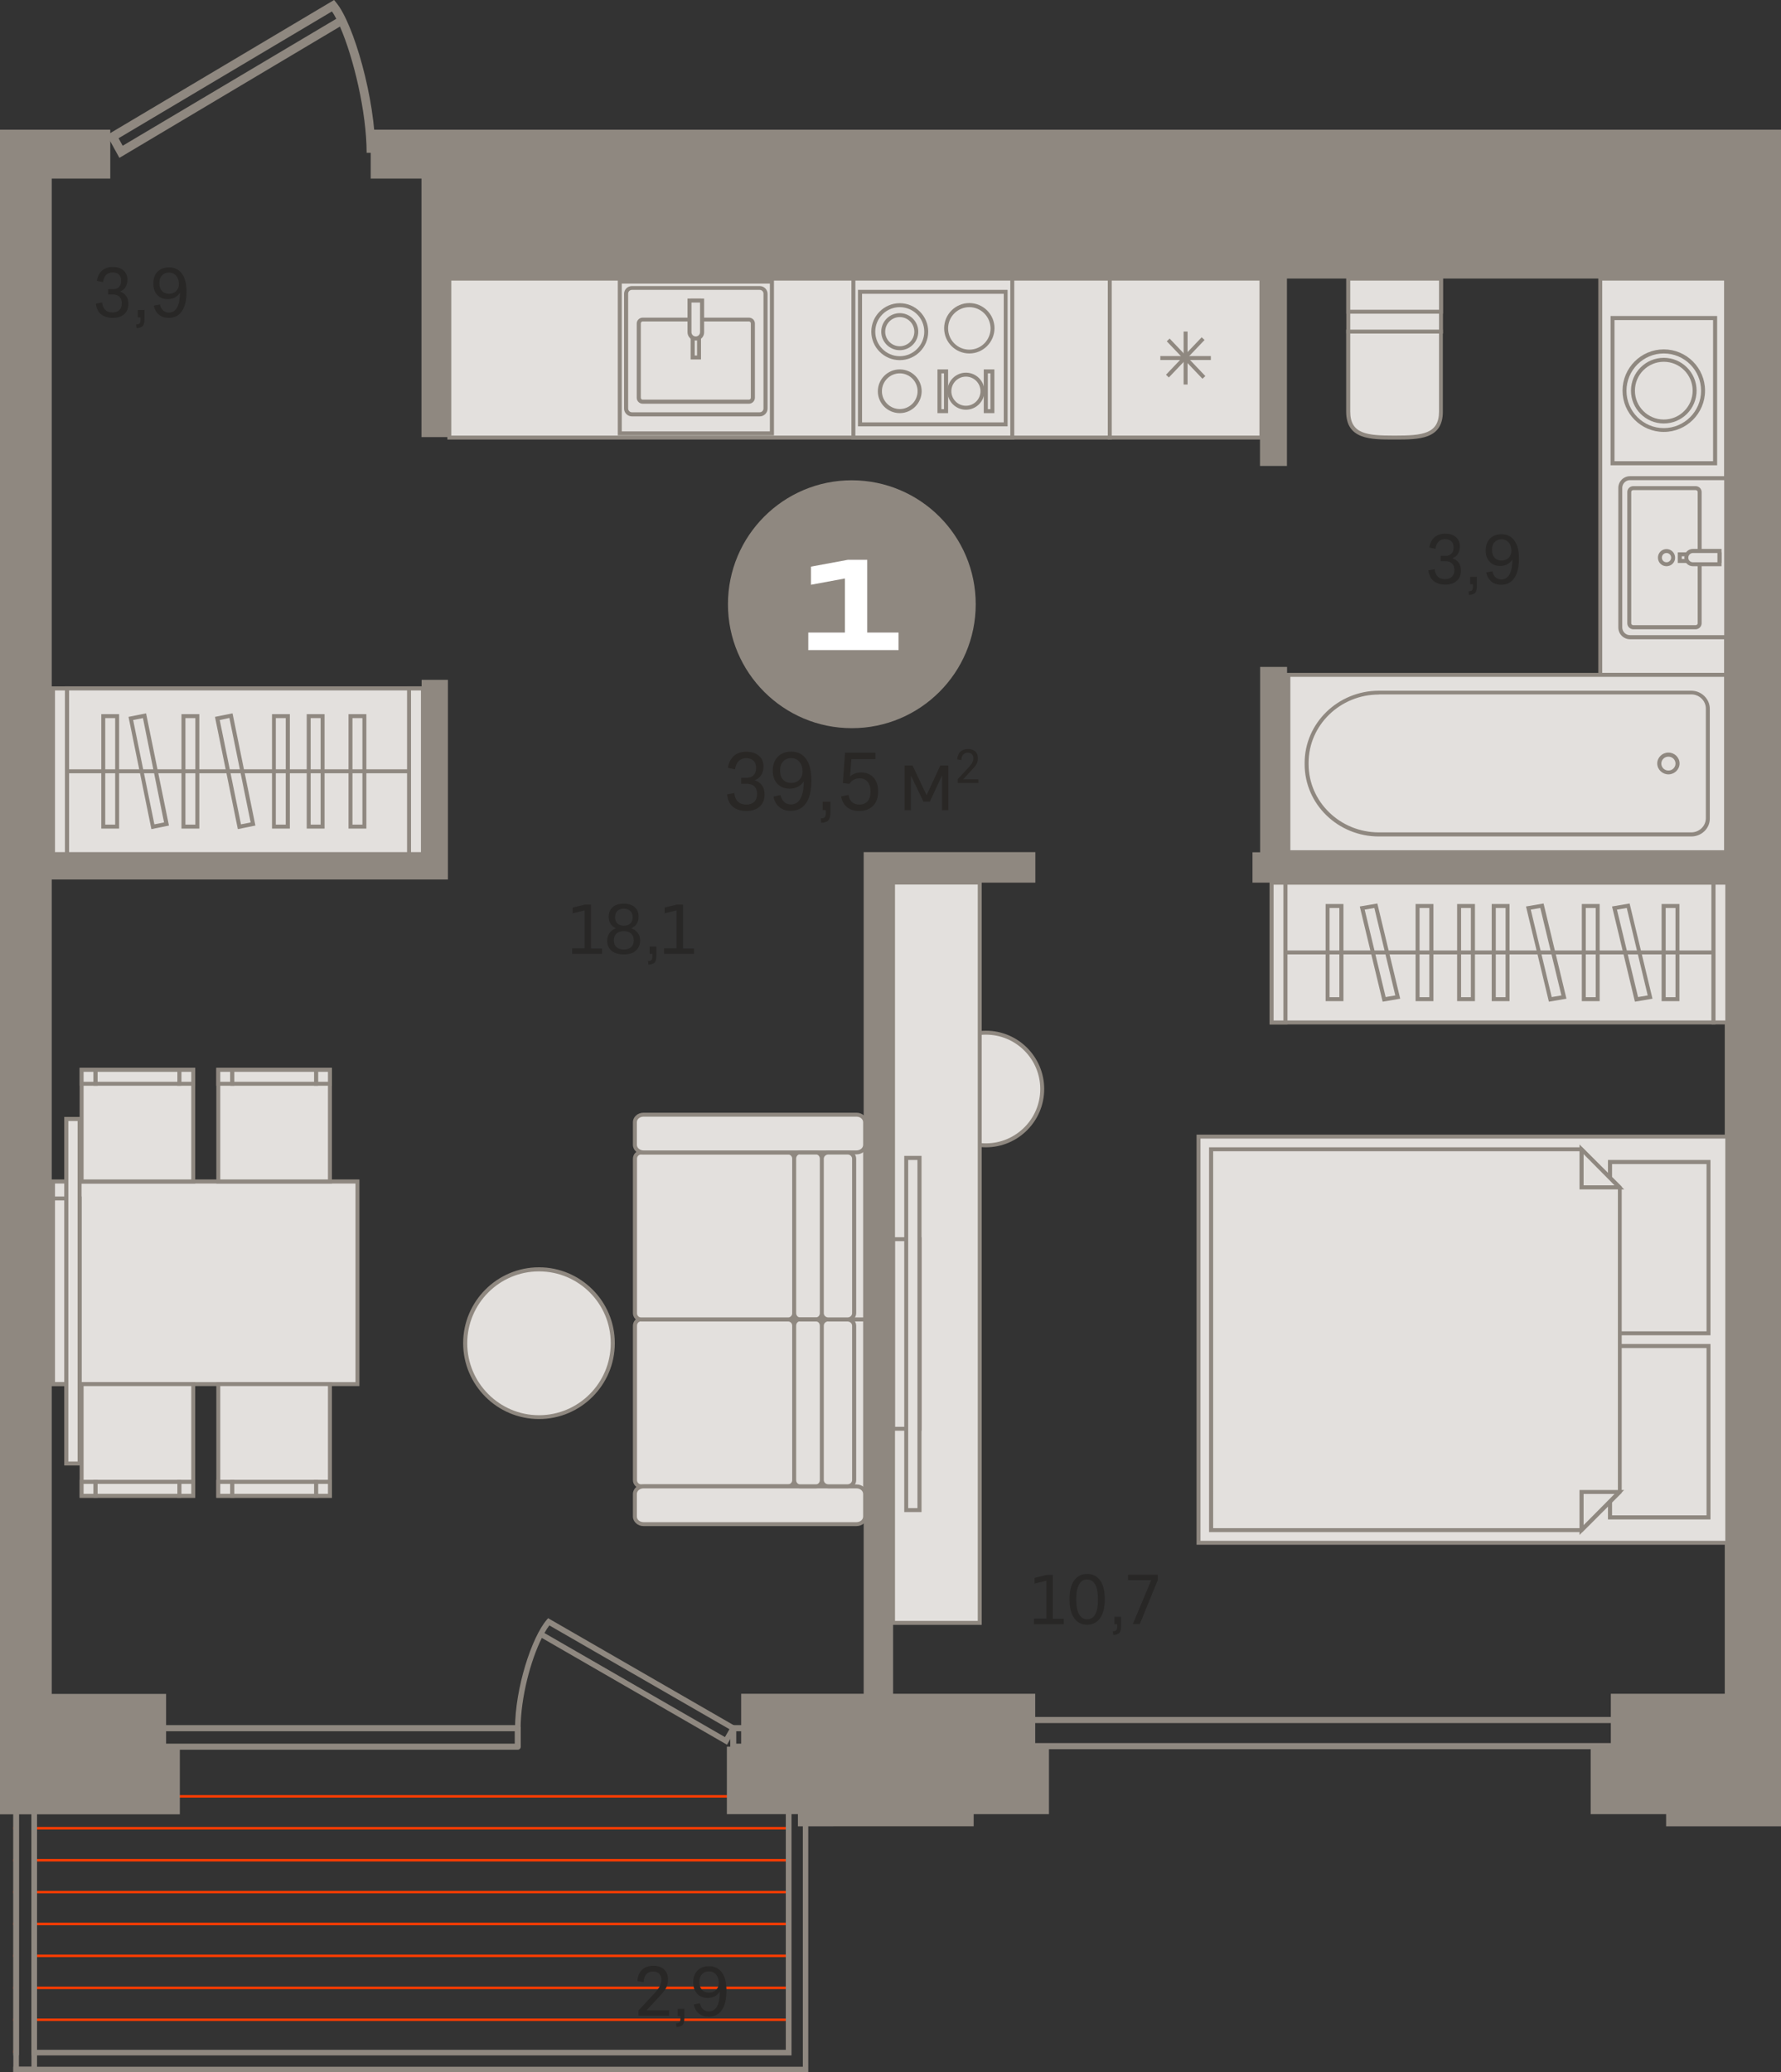 <?xml version="1.0" encoding="utf-8"?>
<!-- Generator: Adobe Illustrator 24.1.2, SVG Export Plug-In . SVG Version: 6.00 Build 0)  -->
<svg version="1.1" id="Слой_1" xmlns="http://www.w3.org/2000/svg" xmlns:xlink="http://www.w3.org/1999/xlink" x="0px" y="0px"
	 viewBox="0 0 1308.2 1521.4" style="enable-background:new 0 0 1308.2 1521.4;" xml:space="preserve">
<rect x="0" y="0" width="1308.2" height="1521.4" fill="#333333" stroke="none"/>
<g>
	<path style="fill-rule:evenodd;clip-rule:evenodd;fill:#8F8880;" d="M0,793.8v23.7c0.9-1,1.5-2.3,1.5-3.8v-16.1
		C1.5,796.2,0.9,794.8,0,793.8z"/>
	<rect x="9.8" y="1341.3" style="fill-rule:evenodd;clip-rule:evenodd;fill:#FF3C00;" width="1.9" height="1.8"/>
	<rect y="1317.9" style="fill-rule:evenodd;clip-rule:evenodd;fill:#FF3C00;" width="11.7" height="1.8"/>
	<rect x="9.8" y="1364.8" style="fill-rule:evenodd;clip-rule:evenodd;fill:#FF3C00;" width="1.9" height="1.8"/>
	<rect x="9.8" y="1435" style="fill-rule:evenodd;clip-rule:evenodd;fill:#FF3C00;" width="1.9" height="1.8"/>
	<rect x="9.8" y="1481.9" style="fill-rule:evenodd;clip-rule:evenodd;fill:#FF3C00;" width="1.9" height="1.8"/>
	<rect x="9.8" y="1411.6" style="fill-rule:evenodd;clip-rule:evenodd;fill:#FF3C00;" width="1.9" height="1.8"/>
	<rect x="9.8" y="1458.5" style="fill-rule:evenodd;clip-rule:evenodd;fill:#FF3C00;" width="1.9" height="1.8"/>
	<rect x="9.8" y="1505.3" style="fill-rule:evenodd;clip-rule:evenodd;fill:#FF3C00;" width="1.9" height="1.8"/>
	<rect x="9.8" y="1388.2" style="fill-rule:evenodd;clip-rule:evenodd;fill:#FF3C00;" width="1.9" height="1.8"/>
	<rect x="23.2" y="1341.3" style="fill-rule:evenodd;clip-rule:evenodd;fill:#FF3C00;" width="557" height="1.8"/>
	<rect x="23.2" y="1317.9" style="fill-rule:evenodd;clip-rule:evenodd;fill:#FF3C00;" width="557" height="1.8"/>
	<rect x="23.2" y="1364.8" style="fill-rule:evenodd;clip-rule:evenodd;fill:#FF3C00;" width="557" height="1.8"/>
	<rect x="23.2" y="1435" style="fill-rule:evenodd;clip-rule:evenodd;fill:#FF3C00;" width="557" height="1.8"/>
	<rect x="23.2" y="1481.9" style="fill-rule:evenodd;clip-rule:evenodd;fill:#FF3C00;" width="557" height="1.8"/>
	<rect x="23.2" y="1411.6" style="fill-rule:evenodd;clip-rule:evenodd;fill:#FF3C00;" width="557" height="1.8"/>
	<rect x="23.2" y="1458.5" style="fill-rule:evenodd;clip-rule:evenodd;fill:#FF3C00;" width="557" height="1.8"/>
	<rect x="23.2" y="1505.3" style="fill-rule:evenodd;clip-rule:evenodd;fill:#FF3C00;" width="557" height="1.8"/>
	<rect x="23.2" y="1388.2" style="fill-rule:evenodd;clip-rule:evenodd;fill:#FF3C00;" width="557" height="1.8"/>
	<rect x="0" y="1003.1" style="fill-rule:evenodd;clip-rule:evenodd;fill:#8F8880;" width="1.5" height="177"/>
	<rect x="0" y="829.1" style="fill-rule:evenodd;clip-rule:evenodd;fill:#8F8880;" width="1.5" height="177"/>
	<rect x="0" y="1003.1" style="fill-rule:evenodd;clip-rule:evenodd;fill:#8F8880;" width="1.5" height="125.7"/>
	<rect x="0" y="880.3" style="fill-rule:evenodd;clip-rule:evenodd;fill:#8F8880;" width="1.5" height="125.7"/>
	<polygon style="fill-rule:evenodd;clip-rule:evenodd;fill:#8F8880;" points="9.8,1517.3 23.1,1517.3 23.1,1331 13.9,1331 
		13.9,1508.9 9.8,1508.9 9.8,1504.8 9.8,1504.8 9.8,1326.9 27.2,1326.9 27.2,1521.4 9.8,1521.4 	"/>
	<path style="fill-rule:evenodd;clip-rule:evenodd;fill:#8F8880;" d="M13.9,1517.3h575.8v-253h-8.3v244.7H23.1V1331h-9.2V1517.3
		L13.9,1517.3z M593.7,1521.4H9.8v-189.4v-5h17.4v177.9h550v-244.7h16.5V1521.4z"/>
	<path style="fill-rule:evenodd;clip-rule:evenodd;fill:#8F8880;" d="M87.1,101.5l3,5.5L247,13.8c-1.1-2.1-2.1-3.9-3.2-5.4
		L87.1,101.5L87.1,101.5z M87.7,115.9l-9.2-16.7L245.4,0l1.7,2.1c12.6,15.3,28.6,70.3,28.6,110.1h-6.4c0-29.9-9.7-70.1-19.6-92.7
		L87.7,115.9z"/>
	<path style="fill-rule:evenodd;clip-rule:evenodd;fill:#8F8880;" d="M685.1,1279.7h623.1v4.5H682.9c-1.2,0-2.2-1-2.2-2.2v-19.3
		c0-1.2,1-2.2,2.2-2.2h625.4v4.5H685.1V1279.7z"/>
	<rect x="0" y="201.7" style="fill-rule:evenodd;clip-rule:evenodd;fill:#E3E0DD;" width="0" height="422.3"/>
	<rect x="0" y="200.3" style="fill-rule:evenodd;clip-rule:evenodd;fill:#8F8880;" width="1.5" height="425.2"/>
	<rect y="189.7" style="fill-rule:evenodd;clip-rule:evenodd;fill:#8F8880;" width="1.5" height="13.5"/>
	<rect y="622.6" style="fill-rule:evenodd;clip-rule:evenodd;fill:#8F8880;" width="1.5" height="13.5"/>
	<path style="fill-rule:evenodd;clip-rule:evenodd;fill:#E3E0DD;" d="M1058.4,243.5h-68.1v58.8c0,18.6,15.1,19.1,33.7,19.1h0.7
		c18.6,0,33.7-0.5,33.7-19.1V243.5z"/>
	<path style="fill-rule:evenodd;clip-rule:evenodd;fill:#8F8880;" d="M991.8,244.9v57.3c0,16.4,12.2,17.6,32.2,17.6h0.7
		c20.1,0,32.3-1.2,32.3-17.6v-57.3H991.8L991.8,244.9z M1024.7,322.7h-0.7c-17.3,0-35.2,0-35.2-20.5V242h71v60.2
		C1059.9,322.7,1042,322.7,1024.7,322.7z"/>
	<rect x="990.3" y="204.5" style="fill-rule:evenodd;clip-rule:evenodd;fill:#E3E0DD;" width="68.1" height="38.9"/>
	<path style="fill-rule:evenodd;clip-rule:evenodd;fill:#8F8880;" d="M991.8,242h65.2v-36h-65.2V242L991.8,242z M1059.9,244.9h-71
		v-41.8h71V244.9z"/>
	<rect x="990.3" y="204.5" style="fill-rule:evenodd;clip-rule:evenodd;fill:#E3E0DD;" width="68.1" height="24.3"/>
	<path style="fill-rule:evenodd;clip-rule:evenodd;fill:#8F8880;" d="M991.8,227.4h65.2V206h-65.2V227.4L991.8,227.4z M1059.9,230.3
		h-71v-27.2h71V230.3z"/>
	<rect x="1175.5" y="204.5" style="fill-rule:evenodd;clip-rule:evenodd;fill:#E3E0DD;" width="92.4" height="290.9"/>
	<path style="fill-rule:evenodd;clip-rule:evenodd;fill:#8F8880;" d="M1176.9,494h89.5V206h-89.5V494L1176.9,494z M1269.4,496.9
		H1174V203.1h95.4V496.9z"/>
	<path style="fill-rule:evenodd;clip-rule:evenodd;fill:#E3E0DD;" d="M1190.1,460.6V358.2c0-4,3.2-7.2,7.2-7.2h70.6v116.7h-70.6
		C1193.3,467.8,1190.1,464.6,1190.1,460.6z"/>
	<path style="fill-rule:evenodd;clip-rule:evenodd;fill:#8F8880;" d="M1197.3,352.5c-3.2,0-5.7,2.6-5.7,5.7v102.4
		c0,3.2,2.6,5.7,5.7,5.7h69.2V352.5H1197.3L1197.3,352.5z M1269.4,469.3h-72.1c-4.8,0-8.6-3.9-8.6-8.6V358.2c0-4.8,3.9-8.6,8.6-8.6
		h72.1V469.3z"/>
	<path style="fill-rule:evenodd;clip-rule:evenodd;fill:#E3E0DD;" d="M1248.5,361.2v96.4c0,1.6-1.4,2.9-3,2.9h-45.6
		c-1.7,0-3-1.3-3-2.9v-96.4c0-1.6,1.4-2.9,3-2.9h45.6C1247.1,358.3,1248.5,359.6,1248.5,361.2z"/>
	<path style="fill-rule:evenodd;clip-rule:evenodd;fill:#8F8880;" d="M1199.8,359.8c-0.9,0-1.6,0.6-1.6,1.4v96.4
		c0,0.8,0.7,1.4,1.6,1.4h45.6c0.9,0,1.6-0.6,1.6-1.4v-96.4c0-0.8-0.7-1.4-1.6-1.4H1199.8L1199.8,359.8z M1245.4,462h-45.6
		c-2.5,0-4.5-2-4.5-4.4v-96.4c0-2.4,2-4.3,4.5-4.3h45.6c2.5,0,4.5,1.9,4.5,4.3v96.4C1249.9,460,1247.9,462,1245.4,462z"/>
	<rect x="1233.9" y="407" style="fill-rule:evenodd;clip-rule:evenodd;fill:#E3E0DD;" width="29.2" height="4.9"/>
	<path style="fill-rule:evenodd;clip-rule:evenodd;fill:#8F8880;" d="M1235.3,410.4h26.3v-2h-26.3V410.4L1235.3,410.4z
		 M1264.5,413.3h-32.1v-7.8h32.1V413.3z"/>
	<path style="fill-rule:evenodd;clip-rule:evenodd;fill:#E3E0DD;" d="M1238.7,409.4L1238.7,409.4c0,2.8,2.2,4.9,4.8,4.9h19.5v-9.7
		h-19.5C1240.9,404.6,1238.7,406.7,1238.7,409.4z"/>
	<path style="fill-rule:evenodd;clip-rule:evenodd;fill:#8F8880;" d="M1243.5,406c-1.8,0-3.4,1.5-3.4,3.4v0.1c0,1.8,1.5,3.3,3.4,3.3
		h18V406H1243.5L1243.5,406z M1264.5,415.7h-21c-3.5,0-6.3-2.8-6.3-6.3v-0.1c0-3.5,2.8-6.3,6.3-6.3h21V415.7z"/>
	<path style="fill-rule:evenodd;clip-rule:evenodd;fill:#E3E0DD;" d="M1224.1,414.3c-2.7,0-4.9-2.2-4.9-4.9c0-2.7,2.2-4.9,4.9-4.9
		c2.7,0,4.9,2.2,4.9,4.9C1229,412.1,1226.8,414.3,1224.1,414.3z"/>
	<path style="fill-rule:evenodd;clip-rule:evenodd;fill:#8F8880;" d="M1224.1,406c-1.9,0-3.4,1.5-3.4,3.4c0,1.9,1.5,3.4,3.4,3.4
		c1.9,0,3.4-1.5,3.4-3.4C1227.5,407.5,1226,406,1224.1,406L1224.1,406z M1224.1,415.7c-3.5,0-6.3-2.8-6.3-6.3c0-3.5,2.8-6.3,6.3-6.3
		c3.5,0,6.3,2.8,6.3,6.3C1230.5,412.9,1227.6,415.7,1224.1,415.7z"/>
	<rect x="1184.4" y="233.5" style="fill-rule:evenodd;clip-rule:evenodd;fill:#E3E0DD;" width="75.3" height="106.6"/>
	<path style="fill-rule:evenodd;clip-rule:evenodd;fill:#8F8880;" d="M1185.9,338.6h72.4V235h-72.4V338.6L1185.9,338.6z
		 M1261.3,341.6H1183V232h78.3V341.6z"/>
	<path style="fill-rule:evenodd;clip-rule:evenodd;fill:#E3E0DD;" d="M1193.3,286.8c0,15.9,12.9,28.8,28.8,28.8
		c15.9,0,28.8-12.9,28.8-28.8c0-15.9-12.9-28.8-28.8-28.8C1206.2,258,1193.3,270.9,1193.3,286.8z"/>
	<path style="fill-rule:evenodd;clip-rule:evenodd;fill:#8F8880;" d="M1222.1,259.5c-15.1,0-27.4,12.3-27.4,27.4
		c0,15.1,12.3,27.4,27.4,27.4c15.1,0,27.4-12.3,27.4-27.4C1249.5,271.7,1237.2,259.5,1222.1,259.5L1222.1,259.5z M1222.1,317.1
		c-16.7,0-30.3-13.6-30.3-30.3c0-16.7,13.6-30.3,30.3-30.3c16.7,0,30.3,13.6,30.3,30.3C1252.4,303.5,1238.8,317.1,1222.1,317.1z"/>
	<path style="fill-rule:evenodd;clip-rule:evenodd;fill:#E3E0DD;" d="M1199.5,286.8c0,12.5,10.1,22.6,22.6,22.6
		c12.5,0,22.6-10.1,22.6-22.6c0-12.5-10.1-22.6-22.6-22.6C1209.6,264.2,1199.5,274.3,1199.5,286.8z"/>
	<path style="fill-rule:evenodd;clip-rule:evenodd;fill:#8F8880;" d="M1222.1,265.6c-11.7,0-21.2,9.5-21.2,21.2
		c0,11.7,9.5,21.2,21.2,21.2s21.2-9.5,21.2-21.2C1243.3,275.1,1233.8,265.6,1222.1,265.6L1222.1,265.6z M1222.1,310.9
		c-13.3,0-24.1-10.8-24.1-24.1c0-13.3,10.8-24.1,24.1-24.1s24.1,10.8,24.1,24.1C1246.2,300.1,1235.4,310.9,1222.1,310.9z"/>
	<rect x="946.4" y="495.4" style="fill-rule:evenodd;clip-rule:evenodd;fill:#E3E0DD;" width="321.5" height="130.2"/>
	<path style="fill-rule:evenodd;clip-rule:evenodd;fill:#8F8880;" d="M947.8,624.2h318.6V496.9H947.8V624.2L947.8,624.2z
		 M1269.4,627.1H944.9V494h324.5V627.1z"/>
	<path style="fill-rule:evenodd;clip-rule:evenodd;fill:#E3E0DD;" d="M959.8,560v1c0,28.5,23.8,51.6,53.1,51.6h229.5
		c6.7,0,12.2-5.3,12.2-11.8v-80.5c0-6.5-5.5-11.8-12.2-11.8h-229.5C983.5,508.4,959.8,531.5,959.8,560z"/>
	<path style="fill-rule:evenodd;clip-rule:evenodd;fill:#8F8880;" d="M1012.8,509.9c-28.4,0-51.6,22.5-51.6,50.1v1
		c0,27.6,23.1,50.1,51.6,50.1h229.5c5.9,0,10.7-4.7,10.7-10.4v-80.5c0-5.7-4.8-10.4-10.7-10.4H1012.8L1012.8,509.9z M1242.3,614.1
		h-229.5c-30.1,0-54.5-23.8-54.5-53v-1c0-29.2,24.5-53,54.5-53h229.5c7.5,0,13.6,6,13.6,13.3v80.5
		C1256,608.1,1249.9,614.1,1242.3,614.1z"/>
	<path style="fill-rule:evenodd;clip-rule:evenodd;fill:#E3E0DD;" d="M1225.5,554c-3.7,0-6.7,2.9-6.7,6.5c0,3.6,3,6.5,6.7,6.5
		c3.7,0,6.7-2.9,6.7-6.5C1232.2,556.9,1229.2,554,1225.5,554z"/>
	<path style="fill-rule:evenodd;clip-rule:evenodd;fill:#8F8880;" d="M1225.5,555.5c-2.9,0-5.2,2.3-5.2,5.1c0,2.8,2.3,5.1,5.2,5.1
		s5.2-2.3,5.2-5.1C1230.7,557.7,1228.4,555.5,1225.5,555.5L1225.5,555.5z M1225.5,568.5c-4.5,0-8.2-3.6-8.2-8c0-4.4,3.7-8,8.2-8
		s8.2,3.6,8.2,8C1233.7,564.9,1230,568.5,1225.5,568.5z"/>
	<rect x="330" y="204.5" style="fill-rule:evenodd;clip-rule:evenodd;fill:#E3E0DD;" width="485.1" height="116.7"/>
	<path style="fill-rule:evenodd;clip-rule:evenodd;fill:#8F8880;" d="M331.5,319.8h482.2V206H331.5V319.8L331.5,319.8z M816.6,322.7
		H328.6V203.1h488.1V322.7z"/>
	<rect x="815.2" y="204.5" style="fill-rule:evenodd;clip-rule:evenodd;fill:#E3E0DD;" width="111.4" height="116.7"/>
	<path style="fill-rule:evenodd;clip-rule:evenodd;fill:#8F8880;" d="M816.6,319.8h108.5V206H816.6V319.8L816.6,319.8z M928,322.7
		H813.7V203.1H928V322.7z"/>
	<rect x="869.4" y="243.4" style="fill-rule:evenodd;clip-rule:evenodd;fill:#8F8880;" width="2.9" height="38.9"/>
	<rect x="852.3" y="261.4" style="fill-rule:evenodd;clip-rule:evenodd;fill:#8F8880;" width="37.1" height="2.9"/>
	
		<rect x="851.8" y="261.4" transform="matrix(0.69 -0.724 0.724 0.69 79.454 711.459)" style="fill-rule:evenodd;clip-rule:evenodd;fill:#8F8880;" width="38" height="2.9"/>
	
		<rect x="869.4" y="243.9" transform="matrix(0.724 -0.69 0.69 0.724 59.298 673.869)" style="fill-rule:evenodd;clip-rule:evenodd;fill:#8F8880;" width="2.9" height="38"/>
	<rect x="455.3" y="206.7" style="fill-rule:evenodd;clip-rule:evenodd;fill:#E3E0DD;" width="111.7" height="111.4"/>
	<path style="fill-rule:evenodd;clip-rule:evenodd;fill:#8F8880;" d="M456.7,316.7h108.8V208.2H456.7V316.7L456.7,316.7z
		 M568.5,319.6H453.8V205.3h114.7V319.6z"/>
	<path style="fill-rule:evenodd;clip-rule:evenodd;fill:#E3E0DD;" d="M558,304.2h-93.8c-2.4,0-4.3-1.9-4.3-4.3v-84.3
		c0-2.4,1.9-4.3,4.3-4.3H558c2.4,0,4.3,1.9,4.3,4.3v84.3C562.3,302.3,560.4,304.2,558,304.2z"/>
	<path style="fill-rule:evenodd;clip-rule:evenodd;fill:#8F8880;" d="M464.2,212.8c-1.6,0-2.8,1.3-2.8,2.8v84.3
		c0,1.6,1.3,2.8,2.8,2.8H558c1.6,0,2.8-1.3,2.8-2.8v-84.3c0-1.6-1.3-2.8-2.8-2.8H464.2L464.2,212.8z M558,305.7h-93.8
		c-3.2,0-5.8-2.6-5.8-5.7v-84.3c0-3.2,2.6-5.7,5.8-5.7H558c3.2,0,5.8,2.6,5.8,5.7v84.3C563.8,303.1,561.2,305.7,558,305.7z"/>
	<path style="fill-rule:evenodd;clip-rule:evenodd;fill:#E3E0DD;" d="M550.1,234.6h-78c-1.6,0-2.9,1.3-2.9,2.9V292
		c0,1.6,1.3,2.9,2.9,2.9h78c1.6,0,2.9-1.3,2.9-2.9v-54.6C553,235.9,551.7,234.6,550.1,234.6z"/>
	<path style="fill-rule:evenodd;clip-rule:evenodd;fill:#8F8880;" d="M472.1,236c-0.8,0-1.4,0.6-1.4,1.4V292c0,0.8,0.6,1.4,1.4,1.4
		h78c0.8,0,1.4-0.6,1.4-1.4v-54.6c0-0.8-0.6-1.4-1.4-1.4H472.1L472.1,236z M550.1,296.4h-78c-2.4,0-4.4-1.9-4.4-4.3v-54.6
		c0-2.4,2-4.3,4.4-4.3h78c2.4,0,4.4,1.9,4.4,4.3V292C554.5,294.4,552.5,296.4,550.1,296.4z"/>
	<rect x="508.8" y="220.7" style="fill-rule:evenodd;clip-rule:evenodd;fill:#E3E0DD;" width="4.7" height="41.8"/>
	<path style="fill-rule:evenodd;clip-rule:evenodd;fill:#8F8880;" d="M510.3,261h1.7v-38.9h-1.7V261L510.3,261z M514.9,263.9h-7.6
		v-44.7h7.6V263.9z"/>
	<path style="fill-rule:evenodd;clip-rule:evenodd;fill:#E3E0DD;" d="M511.2,248.5L511.2,248.5c-2.6,0-4.7-2.1-4.7-4.6v-23.3h9.3
		v23.3C515.8,246.4,513.7,248.5,511.2,248.5z"/>
	<path style="fill-rule:evenodd;clip-rule:evenodd;fill:#8F8880;" d="M507.9,222.1v21.8c0,1.7,1.4,3.1,3.1,3.1h0.1
		c1.7,0,3.1-1.4,3.1-3.1v-21.8H507.9L507.9,222.1z M511.2,250L511.2,250c-3.4,0-6.2-2.7-6.2-6.1v-24.7h12.2v24.7
		C517.3,247.2,514.5,250,511.2,250z"/>
	<rect x="626.8" y="204.5" style="fill-rule:evenodd;clip-rule:evenodd;fill:#E3E0DD;" width="116.7" height="116.7"/>
	<path style="fill-rule:evenodd;clip-rule:evenodd;fill:#8F8880;" d="M628.3,319.8h113.8V206H628.3V319.8L628.3,319.8z M745,322.7
		H625.4V203.1H745V322.7z"/>
	<rect x="631.7" y="214.3" style="fill-rule:evenodd;clip-rule:evenodd;fill:#E3E0DD;" width="107" height="97.3"/>
	<path style="fill-rule:evenodd;clip-rule:evenodd;fill:#8F8880;" d="M633.2,310.1h104.1v-94.4H633.2V310.1L633.2,310.1z M740.2,313
		H630.2V212.8h109.9V313z"/>
	<path style="fill-rule:evenodd;clip-rule:evenodd;fill:#E3E0DD;" d="M680.3,243.5c0,10.7-8.7,19.5-19.5,19.5
		c-10.7,0-19.5-8.7-19.5-19.5c0-10.7,8.7-19.5,19.5-19.5C671.6,224,680.3,232.7,680.3,243.5z"/>
	<path style="fill-rule:evenodd;clip-rule:evenodd;fill:#8F8880;" d="M660.9,225.5c-9.9,0-18,8.1-18,18c0,9.9,8.1,18,18,18
		c9.9,0,18-8.1,18-18C678.9,233.5,670.8,225.5,660.9,225.5L660.9,225.5z M660.9,264.4c-11.5,0-20.9-9.4-20.9-20.9
		c0-11.5,9.4-20.9,20.9-20.9c11.5,0,20.9,9.4,20.9,20.9C681.8,255,672.4,264.4,660.9,264.4z"/>
	<path style="fill-rule:evenodd;clip-rule:evenodd;fill:#E3E0DD;" d="M673,243.5c0,6.7-5.4,12.2-12.2,12.2
		c-6.7,0-12.2-5.4-12.2-12.2c0-6.7,5.4-12.2,12.2-12.2C667.6,231.3,673,236.7,673,243.5z"/>
	<path style="fill-rule:evenodd;clip-rule:evenodd;fill:#8F8880;" d="M660.9,232.8c-5.9,0-10.7,4.8-10.7,10.7
		c0,5.9,4.8,10.7,10.7,10.7c5.9,0,10.7-4.8,10.7-10.7C671.6,237.6,666.8,232.8,660.9,232.8L660.9,232.8z M660.9,257.1
		c-7.5,0-13.6-6.1-13.6-13.6c0-7.5,6.1-13.6,13.6-13.6c7.5,0,13.6,6.1,13.6,13.6C674.5,251,668.4,257.1,660.9,257.1z"/>
	<path style="fill-rule:evenodd;clip-rule:evenodd;fill:#E3E0DD;" d="M729,241c0,9.4-7.6,17-17,17c-9.4,0-17-7.6-17-17
		c0-9.4,7.6-17,17-17C721.4,224,729,231.6,729,241z"/>
	<path style="fill-rule:evenodd;clip-rule:evenodd;fill:#8F8880;" d="M712,225.5c-8.6,0-15.6,7-15.6,15.6c0,8.6,7,15.6,15.6,15.6
		c8.6,0,15.6-7,15.6-15.6C727.5,232.4,720.5,225.5,712,225.5L712,225.5z M712,259.5c-10.2,0-18.5-8.3-18.5-18.5
		c0-10.2,8.3-18.5,18.5-18.5c10.2,0,18.5,8.3,18.5,18.5C730.4,251.2,722.2,259.5,712,259.5z"/>
	<path style="fill-rule:evenodd;clip-rule:evenodd;fill:#E3E0DD;" d="M675.5,287.2c0,8.1-6.5,14.6-14.6,14.6
		c-8.1,0-14.6-6.5-14.6-14.6c0-8.1,6.5-14.6,14.6-14.6C668.9,272.6,675.5,279.2,675.5,287.2z"/>
	<path style="fill-rule:evenodd;clip-rule:evenodd;fill:#8F8880;" d="M660.9,274.1c-7.2,0-13.1,5.9-13.1,13.1
		c0,7.2,5.9,13.1,13.1,13.1c7.2,0,13.1-5.9,13.1-13.1C674,280,668.1,274.1,660.9,274.1L660.9,274.1z M660.9,303.3
		c-8.9,0-16.1-7.2-16.1-16c0-8.9,7.2-16.1,16.1-16.1c8.9,0,16.1,7.2,16.1,16.1C676.9,296.1,669.7,303.3,660.9,303.3z"/>
	<path style="fill-rule:evenodd;clip-rule:evenodd;fill:#E3E0DD;" d="M721.7,287.2c0,6.7-5.4,12.2-12.2,12.2
		c-6.7,0-12.2-5.4-12.2-12.2c0-6.7,5.4-12.2,12.2-12.2C716.2,275.1,721.7,280.5,721.7,287.2z"/>
	<path style="fill-rule:evenodd;clip-rule:evenodd;fill:#8F8880;" d="M709.5,276.5c-5.9,0-10.7,4.8-10.7,10.7
		c0,5.9,4.8,10.7,10.7,10.7s10.7-4.8,10.7-10.7C720.2,281.3,715.4,276.5,709.5,276.5L709.5,276.5z M709.5,300.8
		c-7.5,0-13.6-6.1-13.6-13.6c0-7.5,6.1-13.6,13.6-13.6c7.5,0,13.6,6.1,13.6,13.6C723.1,294.7,717,300.8,709.5,300.8z"/>
	<rect x="690.1" y="272.6" style="fill-rule:evenodd;clip-rule:evenodd;fill:#E3E0DD;" width="4.9" height="29.2"/>
	<path style="fill-rule:evenodd;clip-rule:evenodd;fill:#8F8880;" d="M691.5,300.4h1.9v-26.3h-1.9V300.4L691.5,300.4z M696.4,303.3
		h-7.8v-32.1h7.8V303.3z"/>
	<rect x="724.1" y="272.6" style="fill-rule:evenodd;clip-rule:evenodd;fill:#E3E0DD;" width="4.9" height="29.2"/>
	<path style="fill-rule:evenodd;clip-rule:evenodd;fill:#8F8880;" d="M725.6,300.4h1.9v-26.3h-1.9V300.4L725.6,300.4z M730.4,303.3
		h-7.8v-32.1h7.8V303.3z"/>
	<rect x="557.9" y="968.7" style="fill-rule:evenodd;clip-rule:evenodd;fill:#E3E0DD;" width="77.5" height="127.6"/>
	<path style="fill-rule:evenodd;clip-rule:evenodd;fill:#8F8880;" d="M559.4,1094.7H634V970.1h-74.6V1094.7L559.4,1094.7z
		 M636.9,1097.7h-80.4V967.2h80.4V1097.7z"/>
	<rect x="557.9" y="841.1" style="fill-rule:evenodd;clip-rule:evenodd;fill:#E3E0DD;" width="77.5" height="127.6"/>
	<path style="fill-rule:evenodd;clip-rule:evenodd;fill:#8F8880;" d="M559.4,967.2H634V842.6h-74.6V967.2L559.4,967.2z M636.9,970.1
		h-80.4V839.6h80.4V970.1z"/>
	<path style="fill-rule:evenodd;clip-rule:evenodd;fill:#E3E0DD;" d="M466.4,1086.6V973.3c0-2.5,2-4.6,4.4-4.6h108.2
		c2.4,0,4.4,2.1,4.4,4.6v113.4c0,2.5-2,4.6-4.4,4.6H470.8C468.4,1091.2,466.4,1089.2,466.4,1086.6z"/>
	<path style="fill-rule:evenodd;clip-rule:evenodd;fill:#8F8880;" d="M470.8,970.1c-1.6,0-2.9,1.4-2.9,3.1v113.4
		c0,1.7,1.3,3.1,2.9,3.1h108.2c1.6,0,2.9-1.4,2.9-3.1V973.3c0-1.7-1.3-3.1-2.9-3.1H470.8L470.8,970.1z M578.9,1092.7H470.8
		c-3.2,0-5.9-2.7-5.9-6.1V973.3c0-3.3,2.6-6.1,5.9-6.1h108.2c3.2,0,5.9,2.7,5.9,6.1v113.4C584.8,1090,582.2,1092.7,578.9,1092.7z"/>
	<path style="fill-rule:evenodd;clip-rule:evenodd;fill:#E3E0DD;" d="M466.4,850.7v113.4c0,2.5,2,4.6,4.4,4.6h108.2
		c2.4,0,4.4-2.1,4.4-4.6V850.7c0-2.5-2-4.6-4.4-4.6H470.8C468.4,846.1,466.4,848.1,466.4,850.7z"/>
	<path style="fill-rule:evenodd;clip-rule:evenodd;fill:#8F8880;" d="M470.8,847.6c-1.6,0-2.9,1.4-2.9,3.1v113.4
		c0,1.7,1.3,3.1,2.9,3.1h108.2c1.6,0,2.9-1.4,2.9-3.1V850.7c0-1.7-1.3-3.1-2.9-3.1H470.8L470.8,847.6z M578.9,970.1H470.8
		c-3.2,0-5.9-2.7-5.9-6.1V850.7c0-3.3,2.6-6.1,5.9-6.1h108.2c3.2,0,5.9,2.7,5.9,6.1v113.4C584.8,967.4,582.2,970.1,578.9,970.1z"/>
	<path style="fill-rule:evenodd;clip-rule:evenodd;fill:#E3E0DD;" d="M466.4,1096.8v16.6c0,3.1,2.8,5.5,6.3,5.5h156.4
		c3.5,0,6.3-2.5,6.3-5.5v-16.6c0-3.1-2.8-5.5-6.3-5.5H472.7C469.2,1091.2,466.4,1093.7,466.4,1096.8z"/>
	<path style="fill-rule:evenodd;clip-rule:evenodd;fill:#8F8880;" d="M472.7,1092.7c-2.7,0-4.9,1.8-4.9,4.1v16.6
		c0,2.3,2.2,4.1,4.9,4.1h156.4c2.7,0,4.9-1.8,4.9-4.1v-16.6c0-2.3-2.2-4.1-4.9-4.1H472.7L472.7,1092.7z M629.1,1120.4H472.7
		c-4.3,0-7.8-3.2-7.8-7v-16.6c0-3.9,3.5-7,7.8-7h156.4c4.3,0,7.8,3.1,7.8,7v16.6C636.9,1117.3,633.4,1120.4,629.1,1120.4z"/>
	<path style="fill-rule:evenodd;clip-rule:evenodd;fill:#E3E0DD;" d="M466.4,840.5v-16.6c0-3.1,2.8-5.5,6.3-5.5h156.4
		c3.5,0,6.3,2.5,6.3,5.5v16.6c0,3.1-2.8,5.5-6.3,5.5H472.7C469.2,846.1,466.4,843.6,466.4,840.5z"/>
	<path style="fill-rule:evenodd;clip-rule:evenodd;fill:#8F8880;" d="M472.7,819.8c-2.7,0-4.9,1.8-4.9,4.1v16.6
		c0,2.2,2.2,4.1,4.9,4.1h156.4c2.7,0,4.9-1.8,4.9-4.1v-16.6c0-2.3-2.2-4.1-4.9-4.1H472.7L472.7,819.8z M629.1,847.5H472.7
		c-4.3,0-7.8-3.1-7.8-7v-16.6c0-3.9,3.5-7,7.8-7h156.4c4.3,0,7.8,3.1,7.8,7v16.6C636.9,844.4,633.4,847.5,629.1,847.5z"/>
	<path style="fill-rule:evenodd;clip-rule:evenodd;fill:#E3E0DD;" d="M587.4,1091.2h12.2c2.3,0,4.1-2.1,4.1-4.6V973.3
		c0-2.5-1.8-4.6-4.1-4.6h-12.2c-2.3,0-4.1,2.1-4.1,4.6v113.4C583.3,1089.2,585.1,1091.2,587.4,1091.2z"/>
	<path style="fill-rule:evenodd;clip-rule:evenodd;fill:#8F8880;" d="M587.4,970.1c-1.4,0-2.6,1.4-2.6,3.1v113.4
		c0,1.7,1.2,3.1,2.6,3.1h12.2c1.4,0,2.6-1.4,2.6-3.1V973.3c0-1.7-1.2-3.1-2.6-3.1H587.4L587.4,970.1z M599.6,1092.7h-12.2
		c-3.1,0-5.5-2.7-5.5-6.1V973.3c0-3.3,2.5-6.1,5.5-6.1h12.2c3.1,0,5.5,2.7,5.5,6.1v113.4C605.2,1090,602.7,1092.7,599.6,1092.7z"/>
	<path style="fill-rule:evenodd;clip-rule:evenodd;fill:#E3E0DD;" d="M587.4,846.1h12.2c2.3,0,4.1,2.1,4.1,4.6v113.4
		c0,2.5-1.8,4.6-4.1,4.6h-12.2c-2.3,0-4.1-2.1-4.1-4.6V850.7C583.3,848.1,585.1,846.1,587.4,846.1z"/>
	<path style="fill-rule:evenodd;clip-rule:evenodd;fill:#8F8880;" d="M587.4,847.5c-1.4,0-2.6,1.4-2.6,3.1v113.4
		c0,1.7,1.2,3.1,2.6,3.1h12.2c1.4,0,2.6-1.4,2.6-3.1V850.7c0-1.7-1.2-3.1-2.6-3.1H587.4L587.4,847.5z M599.6,970.1h-12.2
		c-3.1,0-5.5-2.7-5.5-6.1V850.7c0-3.3,2.5-6.1,5.5-6.1h12.2c3.1,0,5.5,2.7,5.5,6.1v113.4C605.2,967.4,602.7,970.1,599.6,970.1z"/>
	<path style="fill-rule:evenodd;clip-rule:evenodd;fill:#E3E0DD;" d="M608.4,1091.2h14.2c2.6,0,4.7-2.1,4.7-4.6V973.3
		c0-2.5-2.1-4.6-4.7-4.6h-14.2c-2.6,0-4.7,2.1-4.7,4.6v113.4C603.7,1089.2,605.8,1091.2,608.4,1091.2z"/>
	<path style="fill-rule:evenodd;clip-rule:evenodd;fill:#8F8880;" d="M608.4,970.1c-1.8,0-3.3,1.4-3.3,3.1v113.4
		c0,1.7,1.5,3.1,3.3,3.1h14.2c1.8,0,3.3-1.4,3.3-3.1V973.3c0-1.7-1.5-3.1-3.3-3.1H608.4L608.4,970.1z M622.7,1092.7h-14.2
		c-3.4,0-6.2-2.7-6.2-6.1V973.3c0-3.3,2.8-6.1,6.2-6.1h14.2c3.4,0,6.2,2.7,6.2,6.1v113.4C628.9,1090,626.1,1092.7,622.7,1092.7z"/>
	<path style="fill-rule:evenodd;clip-rule:evenodd;fill:#E3E0DD;" d="M608.4,846.1h14.2c2.6,0,4.7,2.1,4.7,4.6v113.4
		c0,2.5-2.1,4.6-4.7,4.6h-14.2c-2.6,0-4.7-2.1-4.7-4.6V850.7C603.7,848.1,605.8,846.1,608.4,846.1z"/>
	<path style="fill-rule:evenodd;clip-rule:evenodd;fill:#8F8880;" d="M608.4,847.6c-1.8,0-3.3,1.4-3.3,3.1v113.4
		c0,1.7,1.5,3.1,3.3,3.1h14.2c1.8,0,3.3-1.4,3.3-3.1V850.7c0-1.7-1.5-3.1-3.3-3.1H608.4L608.4,847.6z M622.7,970.1h-14.2
		c-3.4,0-6.2-2.7-6.2-6.1V850.7c0-3.3,2.8-6.1,6.2-6.1h14.2c3.4,0,6.2,2.7,6.2,6.1v113.4C628.9,967.4,626.1,970.1,622.7,970.1z"/>
	<path style="fill-rule:evenodd;clip-rule:evenodd;fill:#E3E0DD;" d="M395.9,931.9c-29.9,0-54.2,24.3-54.2,54.2
		c0,29.9,24.3,54.2,54.2,54.2c29.9,0,54.2-24.3,54.2-54.2C450.1,956.2,425.8,931.9,395.9,931.9z"/>
	<path style="fill-rule:evenodd;clip-rule:evenodd;fill:#8F8880;" d="M395.9,933.4c-29.1,0-52.7,23.7-52.7,52.8
		c0,29.1,23.7,52.8,52.7,52.8c29.1,0,52.7-23.7,52.7-52.8C448.7,957,425,933.4,395.9,933.4L395.9,933.4z M395.9,1041.8
		c-30.7,0-55.7-25-55.7-55.7c0-30.7,25-55.7,55.7-55.7c30.7,0,55.7,25,55.7,55.7C451.6,1016.8,426.6,1041.8,395.9,1041.8z"/>
	<rect x="39" y="867.4" style="fill-rule:evenodd;clip-rule:evenodd;fill:#E3E0DD;" width="223.6" height="148.8"/>
	<path style="fill-rule:evenodd;clip-rule:evenodd;fill:#8F8880;" d="M40.4,1014.7h220.7V868.9H40.4V1014.7L40.4,1014.7z
		 M264.1,1017.6H37.5V865.9h226.5V1017.6z"/>
	<rect x="160.3" y="785.4" style="fill-rule:evenodd;clip-rule:evenodd;fill:#E3E0DD;" width="82" height="82"/>
	<path style="fill-rule:evenodd;clip-rule:evenodd;fill:#8F8880;" d="M161.8,865.9h79.1v-79.1h-79.1V865.9L161.8,865.9z
		 M243.8,868.9h-84.9v-84.9h84.9V868.9z"/>
	<rect x="160.3" y="785.4" style="fill-rule:evenodd;clip-rule:evenodd;fill:#E3E0DD;" width="10.3" height="10.2"/>
	<path style="fill-rule:evenodd;clip-rule:evenodd;fill:#8F8880;" d="M161.8,794.2h7.3v-7.3h-7.3V794.2L161.8,794.2z M172.1,797.1
		h-13.2v-13.2h13.2V797.1z"/>
	<rect x="232.1" y="785.4" style="fill-rule:evenodd;clip-rule:evenodd;fill:#E3E0DD;" width="10.2" height="10.2"/>
	<path style="fill-rule:evenodd;clip-rule:evenodd;fill:#8F8880;" d="M233.6,794.2h7.3v-7.3h-7.3V794.2L233.6,794.2z M243.8,797.1
		h-13.2v-13.2h13.2V797.1z"/>
	<rect x="170.6" y="785.4" style="fill-rule:evenodd;clip-rule:evenodd;fill:#E3E0DD;" width="61.5" height="10.2"/>
	<path style="fill-rule:evenodd;clip-rule:evenodd;fill:#8F8880;" d="M172.1,794.2h58.6v-7.3h-58.6V794.2L172.1,794.2z M233.6,797.1
		h-64.4v-13.2h64.4V797.1z"/>
	<rect x="59.9" y="785.4" style="fill-rule:evenodd;clip-rule:evenodd;fill:#E3E0DD;" width="82" height="82"/>
	<path style="fill-rule:evenodd;clip-rule:evenodd;fill:#8F8880;" d="M61.4,865.9h79.1v-79.1H61.4V865.9L61.4,865.9z M143.4,868.9
		H58.5v-84.9h84.9V868.9z"/>
	<rect x="59.9" y="785.4" style="fill-rule:evenodd;clip-rule:evenodd;fill:#E3E0DD;" width="10.3" height="10.2"/>
	<path style="fill-rule:evenodd;clip-rule:evenodd;fill:#8F8880;" d="M61.4,794.2h7.3v-7.3h-7.3V794.2L61.4,794.2z M71.7,797.1H58.5
		v-13.2h13.2V797.1z"/>
	<rect x="131.7" y="785.4" style="fill-rule:evenodd;clip-rule:evenodd;fill:#E3E0DD;" width="10.2" height="10.2"/>
	<path style="fill-rule:evenodd;clip-rule:evenodd;fill:#8F8880;" d="M133.2,794.2h7.3v-7.3h-7.3V794.2L133.2,794.2z M143.4,797.1
		h-13.2v-13.2h13.2V797.1z"/>
	<rect x="70.2" y="785.4" style="fill-rule:evenodd;clip-rule:evenodd;fill:#E3E0DD;" width="61.5" height="10.2"/>
	<path style="fill-rule:evenodd;clip-rule:evenodd;fill:#8F8880;" d="M71.7,794.2h58.6v-7.3H71.7V794.2L71.7,794.2z M133.2,797.1
		H68.7v-13.2h64.4V797.1z"/>
	<rect x="160.3" y="1016.2" style="fill-rule:evenodd;clip-rule:evenodd;fill:#E3E0DD;" width="82" height="82"/>
	<path style="fill-rule:evenodd;clip-rule:evenodd;fill:#8F8880;" d="M161.8,1096.7h79.1v-79.1h-79.1V1096.7L161.8,1096.7z
		 M243.8,1099.6h-84.9v-84.9h84.9V1099.6z"/>
	<rect x="160.3" y="1087.9" style="fill-rule:evenodd;clip-rule:evenodd;fill:#E3E0DD;" width="10.3" height="10.2"/>
	<path style="fill-rule:evenodd;clip-rule:evenodd;fill:#8F8880;" d="M161.8,1096.7h7.3v-7.3h-7.3V1096.7L161.8,1096.7z
		 M172.1,1099.6h-13.2v-13.2h13.2V1099.6z"/>
	<rect x="232.1" y="1087.9" style="fill-rule:evenodd;clip-rule:evenodd;fill:#E3E0DD;" width="10.2" height="10.2"/>
	<path style="fill-rule:evenodd;clip-rule:evenodd;fill:#8F8880;" d="M233.6,1096.7h7.3v-7.3h-7.3V1096.7L233.6,1096.7z
		 M243.8,1099.6h-13.2v-13.2h13.2V1099.6z"/>
	<rect x="170.6" y="1087.9" style="fill-rule:evenodd;clip-rule:evenodd;fill:#E3E0DD;" width="61.5" height="10.2"/>
	<path style="fill-rule:evenodd;clip-rule:evenodd;fill:#8F8880;" d="M172.1,1096.7h58.6v-7.3h-58.6V1096.7L172.1,1096.7z
		 M233.6,1099.6h-64.4v-13.2h64.4V1099.6z"/>
	<rect x="59.9" y="1016.2" style="fill-rule:evenodd;clip-rule:evenodd;fill:#E3E0DD;" width="82" height="82"/>
	<path style="fill-rule:evenodd;clip-rule:evenodd;fill:#8F8880;" d="M61.4,1096.7h79.1v-79.1H61.4V1096.7L61.4,1096.7z
		 M143.4,1099.6H58.5v-84.9h84.9V1099.6z"/>
	<rect x="59.9" y="1087.9" style="fill-rule:evenodd;clip-rule:evenodd;fill:#E3E0DD;" width="10.3" height="10.2"/>
	<path style="fill-rule:evenodd;clip-rule:evenodd;fill:#8F8880;" d="M61.4,1096.7h7.3v-7.3h-7.3V1096.7L61.4,1096.7z M71.7,1099.6
		H58.5v-13.2h13.2V1099.6z"/>
	<rect x="131.7" y="1087.9" style="fill-rule:evenodd;clip-rule:evenodd;fill:#E3E0DD;" width="10.2" height="10.2"/>
	<path style="fill-rule:evenodd;clip-rule:evenodd;fill:#8F8880;" d="M133.2,1096.7h7.3v-7.3h-7.3V1096.7L133.2,1096.7z
		 M143.4,1099.6h-13.2v-13.2h13.2V1099.6z"/>
	<rect x="70.2" y="1087.9" style="fill-rule:evenodd;clip-rule:evenodd;fill:#E3E0DD;" width="61.5" height="10.2"/>
	<path style="fill-rule:evenodd;clip-rule:evenodd;fill:#8F8880;" d="M71.7,1096.7h58.6v-7.3H71.7V1096.7L71.7,1096.7z
		 M133.2,1099.6H68.7v-13.2h64.4V1099.6z"/>
	<rect x="39" y="879.8" style="fill-rule:evenodd;clip-rule:evenodd;fill:#E3E0DD;" width="19.5" height="136.2"/>
	<path style="fill-rule:evenodd;clip-rule:evenodd;fill:#8F8880;" d="M40.4,1014.6H57V881.3H40.4V1014.6L40.4,1014.6z M59.9,1017.5
		H37.5V878.4h22.4V1017.5z"/>
	<rect x="48.7" y="821.5" style="fill-rule:evenodd;clip-rule:evenodd;fill:#E3E0DD;" width="9.7" height="253"/>
	<path style="fill-rule:evenodd;clip-rule:evenodd;fill:#8F8880;" d="M50.2,1073H57v-250h-6.8V1073L50.2,1073z M59.9,1075.9H47.2
		V820h12.7V1075.9z"/>
	<rect x="49.2" y="505.4" style="fill-rule:evenodd;clip-rule:evenodd;fill:#E3E0DD;" width="261.4" height="121.7"/>
	<path style="fill-rule:evenodd;clip-rule:evenodd;fill:#8F8880;" d="M50.7,625.6h258.5V506.9H50.7V625.6L50.7,625.6z M312.1,628.6
		H47.7V503.9h264.4V628.6z"/>
	<rect x="39" y="505.4" style="fill-rule:evenodd;clip-rule:evenodd;fill:#E3E0DD;" width="10.2" height="121.7"/>
	<path style="fill-rule:evenodd;clip-rule:evenodd;fill:#8F8880;" d="M40.4,625.6h7.3V506.9h-7.3V625.6L40.4,625.6z M50.7,628.6
		H37.5V503.9h13.1V628.6z"/>
	<rect x="300.4" y="505.4" style="fill-rule:evenodd;clip-rule:evenodd;fill:#E3E0DD;" width="10.2" height="121.7"/>
	<path style="fill-rule:evenodd;clip-rule:evenodd;fill:#8F8880;" d="M301.9,625.6h7.3V506.9h-7.3V625.6L301.9,625.6z M312.1,628.6
		h-13.1V503.9h13.1V628.6z"/>
	<rect x="134.8" y="525.7" style="fill-rule:evenodd;clip-rule:evenodd;fill:#E3E0DD;" width="10.2" height="81.1"/>
	<path style="fill-rule:evenodd;clip-rule:evenodd;fill:#8F8880;" d="M136.2,605.4h7.3v-78.2h-7.3V605.4L136.2,605.4z M146.4,608.3
		h-13.1v-84h13.1V608.3z"/>
	<rect x="201.2" y="525.7" style="fill-rule:evenodd;clip-rule:evenodd;fill:#E3E0DD;" width="10.2" height="81.1"/>
	<path style="fill-rule:evenodd;clip-rule:evenodd;fill:#8F8880;" d="M202.6,605.4h7.3v-78.2h-7.3V605.4L202.6,605.4z M212.9,608.3
		h-13.1v-84h13.1V608.3z"/>
	<rect x="226.7" y="525.7" style="fill-rule:evenodd;clip-rule:evenodd;fill:#E3E0DD;" width="10.2" height="81.1"/>
	<path style="fill-rule:evenodd;clip-rule:evenodd;fill:#8F8880;" d="M228.2,605.4h7.3v-78.2h-7.3V605.4L228.2,605.4z M238.4,608.3
		h-13.1v-84h13.1V608.3z"/>
	<rect x="257.4" y="525.7" style="fill-rule:evenodd;clip-rule:evenodd;fill:#E3E0DD;" width="10.2" height="81.1"/>
	<path style="fill-rule:evenodd;clip-rule:evenodd;fill:#8F8880;" d="M258.9,605.4h7.3v-78.2h-7.3V605.4L258.9,605.4z M269.1,608.3
		h-13.1v-84h13.1V608.3z"/>
	<polygon style="fill-rule:evenodd;clip-rule:evenodd;fill:#E3E0DD;" points="106.1,525.5 96.1,527.5 112.3,607 122.3,605 	"/>
	<path style="fill-rule:evenodd;clip-rule:evenodd;fill:#8F8880;" d="M97.8,528.6l15.6,76.6l7.1-1.4L105,527.2L97.8,528.6
		L97.8,528.6z M111.2,608.7l-16.8-82.4l12.9-2.6l16.8,82.4L111.2,608.7z"/>
	<polygon style="fill-rule:evenodd;clip-rule:evenodd;fill:#E3E0DD;" points="169.7,525.5 159.6,527.5 175.8,607 185.9,605 	"/>
	<path style="fill-rule:evenodd;clip-rule:evenodd;fill:#8F8880;" d="M161.4,528.6l15.6,76.6l7.1-1.4l-15.6-76.7L161.4,528.6
		L161.4,528.6z M174.7,608.7l-16.8-82.4l12.9-2.6l16.8,82.4L174.7,608.7z"/>
	<rect x="75.8" y="525.7" style="fill-rule:evenodd;clip-rule:evenodd;fill:#E3E0DD;" width="10.2" height="81.1"/>
	<path style="fill-rule:evenodd;clip-rule:evenodd;fill:#8F8880;" d="M77.3,605.4h7.3v-78.2h-7.3V605.4L77.3,605.4z M87.5,608.3
		H74.4v-84h13.1V608.3z"/>
	<rect x="49.2" y="564.8" style="fill-rule:evenodd;clip-rule:evenodd;fill:#8F8880;" width="251.2" height="2.9"/>
	<path style="fill-rule:evenodd;clip-rule:evenodd;fill:#8F8880;" d="M0,1280.1h378.1v-9.1H0v-4.5h380.3c1.2,0,2.2,1,2.2,2.3v13.6
		c0,1.2-1,2.2-2.2,2.2H0V1280.1z"/>
	<path style="fill-rule:evenodd;clip-rule:evenodd;fill:#8F8880;" d="M540.8,1280.1h26.7v-9.1h-26.7V1280.1L540.8,1280.1z
		 M569.8,1284.6h-31.2c-1.2,0-2.2-1-2.2-2.2v-13.6c0-1.2,1-2.3,2.2-2.3h31.2c1.2,0,2.2,1,2.2,2.3v13.6
		C572,1283.6,571,1284.6,569.8,1284.6z"/>
	<path style="fill-rule:evenodd;clip-rule:evenodd;fill:#8F8880;" d="M399.9,1198.9l132.6,76.4l3.3-5.8l-132.3-76.2
		C402.3,1194.9,401.1,1196.8,399.9,1198.9L399.9,1198.9z M534,1280.9l-136-78.4c-8.2,16.4-15.5,43.5-15.6,66.5l-4.1,0
		c0.1-30,12.3-66.9,23.2-79.7l1.1-1.3l138.8,80L534,1280.9z"/>
	<rect x="1308.2" y="495.4" style="fill-rule:evenodd;clip-rule:evenodd;fill:#E3E0DD;" width="0" height="130.2"/>
	<rect x="1306.8" y="494" style="fill-rule:evenodd;clip-rule:evenodd;fill:#8F8880;" width="1.5" height="133.1"/>
	<rect x="1308.2" y="204.5" style="fill-rule:evenodd;clip-rule:evenodd;fill:#E3E0DD;" width="0" height="290.9"/>
	<rect x="1306.8" y="203.1" style="fill-rule:evenodd;clip-rule:evenodd;fill:#8F8880;" width="1.5" height="293.8"/>
	<rect x="1308.2" y="351" style="fill-rule:evenodd;clip-rule:evenodd;fill:#E3E0DD;" width="0" height="116.7"/>
	<rect x="1306.8" y="349.6" style="fill-rule:evenodd;clip-rule:evenodd;fill:#8F8880;" width="1.5" height="119.7"/>
	<path style="fill-rule:evenodd;clip-rule:evenodd;fill:#282726;" d="M1102.9,395.9c-2.1,0-3.8,0.7-5.1,2.1
		c-1.3,1.4-1.9,3.3-1.9,5.6c0,2.5,0.6,4.4,1.9,5.8c1.2,1.4,3,2.1,5.2,2.1c2.1,0,3.8-0.7,5.2-2c1.3-1.4,2-3,2-5c0-2.6-0.7-4.7-2-6.2
		C1106.8,396.7,1105.1,395.9,1102.9,395.9L1102.9,395.9z M1115.7,410.1c0,6.2-1.1,11-3.4,14.3c-2.3,3.3-5.5,4.9-9.7,4.9
		c-2.8,0-5.2-0.8-7.1-2.3c-1.9-1.6-3.2-3.8-3.8-6.7l4.5-0.9c0.4,1.9,1.2,3.4,2.3,4.4c1.1,1,2.5,1.6,4.2,1.6c5.3,0,8.1-4.9,8.2-14.6
		c-0.9,1.4-2.1,2.5-3.6,3.4c-1.5,0.8-3.3,1.3-5.3,1.3c-3.3,0-5.9-1-7.8-3.1c-2-2-2.9-4.8-2.9-8.4c0-2.4,0.5-4.5,1.4-6.3
		c1-1.8,2.3-3.1,4.1-4.1c1.7-1,3.8-1.4,6.1-1.4c4.1,0,7.3,1.6,9.5,4.7C1114.6,399.8,1115.7,404.3,1115.7,410.1L1115.7,410.1z
		 M1079.8,423.5h5v6.6c0,2.5-0.4,4.3-1.3,5.2c-0.9,0.9-2.4,1.4-4.5,1.5l-0.3-2.7c1.2,0,2-0.2,2.5-0.7c0.4-0.5,0.7-1.4,0.7-2.8v-1.7
		h-2V423.5L1079.8,423.5z M1073.1,418.9c0,3.2-1,5.8-3.1,7.6c-2.1,1.8-4.9,2.7-8.4,2.7c-3.5,0-6.3-0.9-8.5-2.6
		c-2.2-1.7-3.4-4.3-3.9-7.9l4.6-0.8c0.6,4.9,3.1,7.3,7.7,7.3c2.1,0,3.8-0.6,5-1.8c1.2-1.2,1.8-2.8,1.8-4.9c0-2.1-0.6-3.7-1.7-4.8
		c-1.1-1.1-2.7-1.7-4.8-1.7h-3.6v-3.9h3.5c1.9,0,3.3-0.5,4.4-1.6c1.1-1.1,1.6-2.6,1.6-4.6c0-1.9-0.5-3.4-1.6-4.5
		c-1.1-1.1-2.6-1.6-4.7-1.6c-1.9,0-3.5,0.6-4.7,1.8c-1.2,1.2-2,3-2.3,5.3l-4.5-0.9c0.4-3.2,1.7-5.7,3.7-7.5c2-1.8,4.7-2.7,7.9-2.7
		c3.3,0,5.9,0.8,7.9,2.5c1.9,1.7,2.9,3.9,2.9,6.8c0,2.2-0.5,4-1.4,5.5c-0.9,1.5-2.3,2.6-4.1,3.2
		C1071,411.3,1073.1,414.3,1073.1,418.9z"/>
	<path style="fill-rule:evenodd;clip-rule:evenodd;fill:#282726;" d="M124.1,200.1c-2.1,0-3.8,0.7-5.1,2.1c-1.3,1.4-1.9,3.3-1.9,5.6
		c0,2.5,0.6,4.4,1.9,5.8c1.2,1.4,3,2.1,5.2,2.1c2.1,0,3.8-0.7,5.2-2c1.3-1.4,2-3,2-5c0-2.6-0.7-4.7-2-6.2
		C128.1,200.9,126.3,200.1,124.1,200.1L124.1,200.1z M137,214.2c0,6.2-1.1,11-3.4,14.3c-2.3,3.3-5.5,4.9-9.7,4.9
		c-2.8,0-5.2-0.8-7.1-2.3c-1.9-1.6-3.2-3.8-3.8-6.7l4.5-0.9c0.4,1.9,1.2,3.4,2.3,4.4c1.1,1,2.5,1.6,4.2,1.6c5.3,0,8.1-4.9,8.2-14.6
		c-0.9,1.4-2.1,2.5-3.6,3.4c-1.5,0.8-3.3,1.3-5.3,1.3c-3.3,0-5.9-1-7.8-3.1c-1.9-2-2.9-4.8-2.9-8.4c0-2.4,0.5-4.5,1.4-6.3
		c1-1.8,2.3-3.1,4.1-4.1c1.7-1,3.8-1.4,6.1-1.4c4.1,0,7.3,1.6,9.5,4.7C135.9,204,137,208.4,137,214.2L137,214.2z M101.1,227.6h5v6.6
		c0,2.5-0.4,4.3-1.3,5.2c-0.9,0.9-2.4,1.4-4.5,1.5l-0.3-2.7c1.2,0,2-0.2,2.5-0.7c0.4-0.5,0.7-1.4,0.7-2.8v-1.7h-2V227.6L101.1,227.6
		z M94.3,223.1c0,3.2-1,5.8-3.1,7.6c-2.1,1.8-4.9,2.7-8.4,2.7c-3.5,0-6.3-0.9-8.5-2.6c-2.2-1.7-3.4-4.3-3.9-7.9l4.6-0.8
		c0.6,4.9,3.1,7.3,7.7,7.3c2.1,0,3.8-0.6,5-1.8c1.2-1.2,1.8-2.8,1.8-4.9c0-2.1-0.6-3.7-1.7-4.8c-1.1-1.1-2.7-1.7-4.8-1.7h-3.6v-3.9
		H83c1.9,0,3.3-0.5,4.4-1.6c1.1-1.1,1.6-2.6,1.6-4.6c0-1.9-0.5-3.4-1.6-4.5c-1.1-1.1-2.6-1.6-4.7-1.6c-1.9,0-3.5,0.6-4.7,1.8
		c-1.2,1.2-2,3-2.3,5.3l-4.5-0.9c0.4-3.2,1.7-5.7,3.7-7.5c2-1.8,4.7-2.7,7.9-2.7c3.3,0,5.9,0.8,7.9,2.5c1.9,1.7,2.9,3.9,2.9,6.8
		c0,2.2-0.5,4-1.4,5.5c-0.9,1.5-2.3,2.6-4.1,3.2C92.2,215.5,94.3,218.5,94.3,223.1z"/>
	<path style="fill-rule:evenodd;clip-rule:evenodd;fill:#282726;" d="M487.8,700.2v-4h9.1v-27.8l-8.7,2.1v-4.2l9-2.2h4.5v32.2h8.1v4
		H487.8L487.8,700.2z M477.1,694.9h5v6.6c0,2.5-0.4,4.3-1.3,5.2c-0.9,0.9-2.4,1.4-4.5,1.5l-0.3-2.7c1.2,0,2-0.2,2.5-0.7
		c0.4-0.5,0.7-1.4,0.7-2.8v-1.7h-2V694.9L477.1,694.9z M458.2,697.1c2.3,0,4.1-0.6,5.4-1.8c1.3-1.2,1.9-2.8,1.9-4.9
		c0-2.1-0.6-3.8-1.9-5c-1.3-1.2-3.1-1.8-5.4-1.8c-2.3,0-4.1,0.6-5.4,1.8c-1.3,1.2-1.9,2.9-1.9,5c0,2.1,0.6,3.8,1.9,4.9
		C454.1,696.5,455.9,697.1,458.2,697.1L458.2,697.1z M464.7,673.5c0-2-0.6-3.6-1.7-4.7c-1.2-1.1-2.8-1.7-4.8-1.7
		c-2,0-3.6,0.5-4.7,1.7c-1.2,1.1-1.7,2.7-1.7,4.7c0,1.9,0.6,3.4,1.7,4.5c1.2,1.1,2.7,1.6,4.7,1.6c2,0,3.6-0.5,4.8-1.6
		C464.2,676.9,464.7,675.4,464.7,673.5L464.7,673.5z M458.2,700.7c-3.9,0-6.9-0.9-9-2.7c-2.1-1.8-3.2-4.3-3.2-7.4
		c0-2.2,0.6-4,1.7-5.6c1.1-1.6,2.7-2.7,4.8-3.5c-1.7-0.7-3.1-1.8-4-3.3c-0.9-1.5-1.4-3.2-1.4-5.2c0-2.9,1-5.3,2.9-7
		c2-1.7,4.7-2.6,8.1-2.6c3.5,0,6.2,0.9,8.1,2.6c2,1.7,2.9,4.1,2.9,7c0,2-0.5,3.7-1.4,5.2c-0.9,1.4-2.3,2.5-4,3.3
		c2,0.7,3.6,1.9,4.8,3.4c1.2,1.6,1.7,3.4,1.7,5.6c0,3.1-1.1,5.6-3.2,7.4C465.1,699.8,462.1,700.7,458.2,700.7L458.2,700.7z
		 M420.3,700.2v-4h9.1v-27.8l-8.7,2.1v-4.2l9-2.2h4.4v32.2h8.1v4H420.3z"/>
	<path style="fill-rule:evenodd;clip-rule:evenodd;fill:#282726;" d="M850.4,1160.1l-13.2,32.2h-5.1l13.5-32.2h-17v-4h21.8V1160.1
		L850.4,1160.1z M818.5,1187h5v6.6c0,2.5-0.4,4.3-1.3,5.2c-0.9,0.9-2.4,1.4-4.5,1.5l-0.3-2.7c1.2,0,2-0.2,2.5-0.7
		c0.4-0.5,0.7-1.4,0.7-2.8v-1.7h-2V1187L818.5,1187z M798.5,1188.8c2.7,0,4.7-1.2,6-3.7c1.4-2.5,2-6.1,2-10.9c0-4.8-0.7-8.4-2-10.9
		c-1.4-2.4-3.4-3.7-6-3.7c-2.6,0-4.6,1.2-5.9,3.7c-1.4,2.5-2.1,6.1-2.1,10.9c0,4.8,0.7,8.4,2.1,10.9
		C793.9,1187.5,795.9,1188.8,798.5,1188.8L798.5,1188.8z M798.5,1192.8c-4.1,0-7.3-1.6-9.5-4.9c-2.3-3.2-3.4-7.8-3.4-13.8
		c0-6,1.1-10.6,3.4-13.8c2.3-3.2,5.4-4.8,9.5-4.8c4.1,0,7.3,1.6,9.6,4.8c2.3,3.2,3.4,7.8,3.4,13.8c0,5.9-1.1,10.5-3.4,13.8
		C805.8,1191.2,802.6,1192.8,798.5,1192.8L798.5,1192.8z M759.5,1192.3v-4h9.1v-27.8l-8.7,2.1v-4.2l9-2.2h4.4v32.2h8.1v4H759.5z"/>
	<path style="fill-rule:evenodd;clip-rule:evenodd;fill:#282726;" d="M520.7,1447.3c-2.1,0-3.8,0.7-5.1,2.1
		c-1.3,1.4-1.9,3.3-1.9,5.6c0,2.5,0.6,4.4,1.9,5.8c1.2,1.4,3,2.1,5.2,2.1c2.1,0,3.8-0.7,5.2-2c1.3-1.4,2-3,2-5c0-2.6-0.7-4.7-2-6.2
		C524.7,1448.1,522.9,1447.3,520.7,1447.3L520.7,1447.3z M533.6,1461.4c0,6.2-1.1,11-3.4,14.3c-2.3,3.3-5.5,4.9-9.7,4.9
		c-2.8,0-5.2-0.8-7.1-2.3c-1.9-1.6-3.2-3.8-3.8-6.7l4.5-0.9c0.4,1.9,1.2,3.4,2.3,4.4c1.1,1,2.5,1.6,4.2,1.6c5.3,0,8.1-4.9,8.2-14.6
		c-0.9,1.4-2.1,2.5-3.6,3.4c-1.5,0.8-3.3,1.3-5.3,1.3c-3.3,0-5.9-1-7.8-3.1c-1.9-2-2.9-4.8-2.9-8.4c0-2.4,0.5-4.5,1.4-6.3
		c1-1.8,2.3-3.1,4.1-4.1c1.7-1,3.8-1.4,6.1-1.4c4.1,0,7.3,1.6,9.5,4.7C532.5,1451.2,533.6,1455.6,533.6,1461.4L533.6,1461.4z
		 M497.7,1474.8h5v6.6c0,2.5-0.4,4.3-1.3,5.2c-0.9,0.9-2.4,1.4-4.5,1.5l-0.3-2.7c1.2,0,2-0.2,2.5-0.7c0.4-0.5,0.7-1.4,0.7-2.8v-1.7
		h-2V1474.8L497.7,1474.8z M468.9,1476.1l11.8-12.7c1.9-2.1,3.3-3.8,4-5.3c0.7-1.5,1.1-3,1.1-4.6c0-1.9-0.5-3.4-1.6-4.5
		c-1.1-1.1-2.5-1.6-4.5-1.6c-2.1,0-3.8,0.7-5,2c-1.2,1.3-1.8,3.3-1.9,5.8l-4.6-0.8c0.2-3.6,1.4-6.3,3.4-8.3c2.1-1.9,4.8-2.9,8.3-2.9
		c3.3,0,6,0.9,7.9,2.7c1.9,1.8,2.9,4.2,2.9,7.3c0,1.5-0.2,2.9-0.6,4.2c-0.4,1.3-1.1,2.7-2.1,4c-1,1.4-2.4,3-4.1,4.8l-9,9.7h16.6v4
		h-22.5V1476.1z"/>
	<path style="fill-rule:evenodd;clip-rule:evenodd;fill:#8F8880;" d="M716.7,443.6c0,50.2-40.7,91-91,91c-50.2,0-91-40.7-91-91
		c0-50.2,40.7-91,91-91C676,352.7,716.7,393.4,716.7,443.6z"/>
	<polygon style="fill-rule:evenodd;clip-rule:evenodd;fill:#FFFFFF;" points="593.7,477.3 593.7,464.4 620.6,464.4 620.6,424.7 
		595.7,429.3 595.7,416 622.7,411 637,411 637,464.4 660,464.4 660,477.3 	"/>
	<path style="fill-rule:evenodd;clip-rule:evenodd;fill:#292725;" d="M703.5,572l8-8.6c1.3-1.4,2.2-2.6,2.7-3.6c0.5-1,0.8-2,0.8-3.1
		c0-1.3-0.4-2.3-1.1-3c-0.7-0.7-1.7-1.1-3-1.1c-1.5,0-2.6,0.5-3.4,1.4c-0.8,0.9-1.3,2.2-1.3,4l-3.1-0.5c0.2-2.4,0.9-4.3,2.3-5.6
		c1.4-1.3,3.3-2,5.6-2c2.3,0,4.1,0.6,5.4,1.8c1.3,1.2,1.9,2.9,1.9,5c0,1-0.1,2-0.4,2.9c-0.3,0.9-0.8,1.8-1.5,2.7
		c-0.7,0.9-1.6,2-2.8,3.2l-6.1,6.6h11.2v2.7h-15.2V572L703.5,572z M669.1,594.8h-4.7V562h5.9l10.3,21.8l10.1-21.8h5.9v32.8h-4.6
		v-25.6l-9,19.3h-4.7l-9.2-19.1V594.8L669.1,594.8z M631.2,595.4c-3.7,0-6.6-0.9-8.9-2.7c-2.3-1.8-3.8-4.5-4.5-8l5.4-1.1
		c0.4,2.3,1.3,4.1,2.7,5.3c1.4,1.2,3.1,1.8,5.3,1.8c2.6,0,4.6-0.8,6.1-2.5c1.4-1.6,2.1-4,2.1-7c0-3.1-0.7-5.5-2.1-7.2
		c-1.4-1.7-3.3-2.6-5.8-2.6c-3.3,0-5.9,1.4-7.6,4.1l-4.8-0.6l1.6-22.3H643v4.7h-17.6l-1,12.8c2.1-2,4.8-3,8.1-3
		c3.8,0,6.8,1.2,9.1,3.7c2.3,2.5,3.4,5.9,3.4,10.3c0,4.5-1.2,8-3.7,10.5C638.7,594.1,635.4,595.4,631.2,595.4L631.2,595.4z
		 M604.2,588.6h5.8v7.6c0,2.9-0.5,4.9-1.6,6.1c-1,1.1-2.8,1.7-5.2,1.7l-0.3-3.2c1.4,0,2.4-0.3,2.9-0.8c0.5-0.5,0.8-1.6,0.8-3.3v-2
		h-2.3V588.6L604.2,588.6z M581.1,556.6c-2.5,0-4.5,0.8-5.9,2.5c-1.5,1.6-2.2,3.8-2.2,6.6c0,2.9,0.7,5.1,2.2,6.7
		c1.4,1.6,3.5,2.4,6,2.4c2.4,0,4.5-0.8,6-2.4c1.6-1.6,2.3-3.5,2.3-5.9c0-3-0.8-5.4-2.3-7.2C585.7,557.5,583.7,556.6,581.1,556.6
		L581.1,556.6z M596,573c0,7.3-1.3,12.8-3.9,16.6c-2.6,3.8-6.4,5.7-11.3,5.7c-3.3,0-6-0.9-8.3-2.7c-2.2-1.8-3.7-4.4-4.4-7.8l5.2-1.1
		c0.5,2.2,1.4,3.9,2.7,5.1c1.3,1.2,2.9,1.8,4.9,1.8c6.2,0,9.4-5.7,9.5-17c-1,1.6-2.4,3-4.2,3.9c-1.8,1-3.8,1.5-6.1,1.5
		c-3.8,0-6.9-1.2-9.1-3.6c-2.3-2.4-3.4-5.6-3.4-9.8c0-2.8,0.6-5.3,1.7-7.3c1.1-2.1,2.7-3.7,4.7-4.8c2-1.1,4.4-1.7,7.1-1.7
		c4.8,0,8.5,1.8,11.1,5.5C594.8,561.1,596,566.3,596,573L596,573z M561.6,583.3c0,3.8-1.2,6.7-3.6,8.9c-2.4,2.1-5.7,3.2-9.7,3.2
		c-4.1,0-7.3-1-9.8-3c-2.5-2-4-5-4.5-9.2l5.3-1c0.7,5.7,3.7,8.5,8.9,8.5c2.5,0,4.4-0.7,5.8-2c1.4-1.4,2.1-3.3,2.1-5.7
		c0-2.4-0.6-4.3-1.9-5.6c-1.3-1.3-3.2-2-5.6-2h-4.2V571h4.1c2.2,0,3.9-0.6,5.1-1.9c1.2-1.3,1.8-3.1,1.8-5.4c0-2.2-0.6-3.9-1.9-5.2
		c-1.3-1.2-3.1-1.9-5.4-1.9c-2.2,0-4,0.7-5.5,2.1c-1.4,1.4-2.3,3.5-2.7,6.1l-5.2-1.1c0.5-3.7,2-6.6,4.3-8.7c2.4-2.1,5.4-3.1,9.2-3.1
		c3.9,0,6.9,1,9.2,2.9c2.3,1.9,3.4,4.6,3.4,7.9c0,2.5-0.6,4.7-1.7,6.4c-1.1,1.7-2.7,3-4.8,3.7C559.2,574.5,561.6,577.9,561.6,583.3z
		"/>
	<path style="fill-rule:evenodd;clip-rule:evenodd;fill:#8F8880;" d="M1046,95.2h-35.9H571.4H318.9h-24.4h-22.2v35.9h37.3v50.1v23.4
		v116.3H329V204.5h596.5v137.6h19.8V204.5h321.5v421.1H945.4V489.6h-19.8v136.1H920V648h346.9v595.5h-83.7v38.8h-14.8v49.6h55.4v8.9
		h84.4v-97.3V648v-22.4V204.5V95.2H1046L1046,95.2z M38,95.2h24.9H81v35.9H38v496h271.7v-128H329v146.6h-9.7h-9.7H38v597.9h84v38.8
		h10.1v49.6H9.8H0v-88.4V95.2h9.8H38L38,95.2z M760.4,1243.5v38.8h10.1v49.6h-55.3v8.9H586.1v-8.9h-52.2v-49.6h10.5v-38.8h90V648
		v-13.5v-8.9h126.1V648H656v595.5H760.4z"/>
	<rect x="1308.2" y="834.4" style="fill-rule:evenodd;clip-rule:evenodd;fill:#E3E0DD;" width="0" height="298.2"/>
	<rect x="1306.8" y="833" style="fill-rule:evenodd;clip-rule:evenodd;fill:#8F8880;" width="1.5" height="301.1"/>
	<rect x="1308.2" y="648" style="fill-rule:evenodd;clip-rule:evenodd;fill:#E3E0DD;" width="0" height="102.6"/>
	<rect x="1306.8" y="646.5" style="fill-rule:evenodd;clip-rule:evenodd;fill:#8F8880;" width="1.5" height="105.5"/>
	<rect x="880.4" y="834.4" style="fill-rule:evenodd;clip-rule:evenodd;fill:#E3E0DD;" width="388.5" height="298.2"/>
	<path style="fill-rule:evenodd;clip-rule:evenodd;fill:#8F8880;" d="M881.8,1131.2h385.5V835.9H881.8V1131.2L881.8,1131.2z
		 M1270.3,1134.1H878.9V833h391.5V1134.1z"/>
	<rect x="1182.6" y="988.2" style="fill-rule:evenodd;clip-rule:evenodd;fill:#E3E0DD;" width="72.4" height="125.8"/>
	<path style="fill-rule:evenodd;clip-rule:evenodd;fill:#8F8880;" d="M1184.1,1112.5h69.4V989.7h-69.4V1112.5L1184.1,1112.5z
		 M1256.4,1115.5h-75.3V986.7h75.3V1115.5z"/>
	<rect x="1182.6" y="853.1" style="fill-rule:evenodd;clip-rule:evenodd;fill:#E3E0DD;" width="72.4" height="125.8"/>
	<path style="fill-rule:evenodd;clip-rule:evenodd;fill:#8F8880;" d="M1184.1,977.4h69.4V854.6h-69.4V977.4L1184.1,977.4z
		 M1256.4,980.3h-75.3V851.6h75.3V980.3z"/>
	<polygon style="fill-rule:evenodd;clip-rule:evenodd;fill:#E3E0DD;" points="1189.8,1095.4 1161.7,1123.3 889.6,1123.3 
		889.6,843.8 1161.7,843.8 1189.8,871.7 	"/>
	<path style="fill-rule:evenodd;clip-rule:evenodd;fill:#8F8880;" d="M891.1,1121.9h270l27.3-27.1V872.3l-27.3-27.1h-270V1121.9
		L891.1,1121.9z M1162.3,1124.8H888.1V842.3h274.1l0.4,0.4l28.6,28.4V1096L1162.3,1124.8z"/>
	<polygon style="fill-rule:evenodd;clip-rule:evenodd;fill:#E3E0DD;" points="1161.7,1123.3 1161.7,1095.4 1189.4,1095.4 	"/>
	<path style="fill-rule:evenodd;clip-rule:evenodd;fill:#8F8880;" d="M1163.2,1096.8v22.9l22.7-22.9H1163.2L1163.2,1096.8z
		 M1160.2,1126.9v-33h32.8L1160.2,1126.9z"/>
	<polygon style="fill-rule:evenodd;clip-rule:evenodd;fill:#E3E0DD;" points="1161.7,843.8 1161.7,871.7 1189.4,871.7 	"/>
	<path style="fill-rule:evenodd;clip-rule:evenodd;fill:#8F8880;" d="M1163.2,870.2h22.7l-22.7-22.9V870.2L1163.2,870.2z
		 M1193,873.2h-32.8v-33L1193,873.2z"/>
	<rect x="934.1" y="648" style="fill-rule:evenodd;clip-rule:evenodd;fill:#E3E0DD;" width="324.6" height="102.6"/>
	<path style="fill-rule:evenodd;clip-rule:evenodd;fill:#8F8880;" d="M935.5,749.2h321.7v-99.7H935.5V749.2L935.5,749.2z
		 M1260.1,752.1H932.6V646.5h327.5V752.1z"/>
	<rect x="1258.7" y="648" style="fill-rule:evenodd;clip-rule:evenodd;fill:#E3E0DD;" width="10.2" height="102.6"/>
	<path style="fill-rule:evenodd;clip-rule:evenodd;fill:#8F8880;" d="M1260.1,749.2h7.2v-99.7h-7.2V749.2L1260.1,749.2z
		 M1270.3,752.1h-13.1V646.5h13.1V752.1z"/>
	<rect x="934.1" y="648" style="fill-rule:evenodd;clip-rule:evenodd;fill:#E3E0DD;" width="10.2" height="102.6"/>
	<path style="fill-rule:evenodd;clip-rule:evenodd;fill:#8F8880;" d="M935.5,749.2h7.2v-99.7h-7.2V749.2L935.5,749.2z M945.7,752.1
		h-13.1V646.5h13.1V752.1z"/>
	<rect x="1163.3" y="665.1" style="fill-rule:evenodd;clip-rule:evenodd;fill:#E3E0DD;" width="10.2" height="68.4"/>
	<path style="fill-rule:evenodd;clip-rule:evenodd;fill:#8F8880;" d="M1164.8,732.1h7.3v-65.5h-7.3V732.1L1164.8,732.1z M1175,735
		h-13.1v-71.3h13.1V735z"/>
	<rect x="1097.2" y="665.1" style="fill-rule:evenodd;clip-rule:evenodd;fill:#E3E0DD;" width="10.2" height="68.4"/>
	<path style="fill-rule:evenodd;clip-rule:evenodd;fill:#8F8880;" d="M1098.7,732.1h7.2v-65.5h-7.2V732.1L1098.7,732.1z M1108.8,735
		h-13.1v-71.3h13.1V735z"/>
	<rect x="1071.8" y="665.1" style="fill-rule:evenodd;clip-rule:evenodd;fill:#E3E0DD;" width="10.2" height="68.4"/>
	<path style="fill-rule:evenodd;clip-rule:evenodd;fill:#8F8880;" d="M1073.2,732.1h7.2v-65.5h-7.2V732.1L1073.2,732.1z M1083.4,735
		h-13.1v-71.3h13.1V735z"/>
	<rect x="975.1" y="665.1" style="fill-rule:evenodd;clip-rule:evenodd;fill:#E3E0DD;" width="10.2" height="68.4"/>
	<path style="fill-rule:evenodd;clip-rule:evenodd;fill:#8F8880;" d="M976.6,732.1h7.2v-65.5h-7.2V732.1L976.6,732.1z M986.8,735
		h-13.1v-71.3h13.1V735z"/>
	<rect x="1041.3" y="665.1" style="fill-rule:evenodd;clip-rule:evenodd;fill:#E3E0DD;" width="10.2" height="68.4"/>
	<path style="fill-rule:evenodd;clip-rule:evenodd;fill:#8F8880;" d="M1042.7,732.1h7.2v-65.5h-7.2V732.1L1042.7,732.1z M1052.9,735
		h-13.1v-71.3h13.1V735z"/>
	<polygon style="fill-rule:evenodd;clip-rule:evenodd;fill:#E3E0DD;" points="1202,733.7 1212,732 1195.9,664.9 1185.9,666.6 	"/>
	<path style="fill-rule:evenodd;clip-rule:evenodd;fill:#8F8880;" d="M1187.7,667.8l15.5,64.2l7.1-1.2l-15.4-64.2L1187.7,667.8
		L1187.7,667.8z M1200.9,735.4l-16.8-69.9l12.9-2.2l16.8,69.9L1200.9,735.4z"/>
	<polygon style="fill-rule:evenodd;clip-rule:evenodd;fill:#E3E0DD;" points="1138.8,733.7 1148.7,732 1132.6,664.9 1122.6,666.6 	
		"/>
	<path style="fill-rule:evenodd;clip-rule:evenodd;fill:#8F8880;" d="M1124.4,667.8l15.4,64.2l7.1-1.2l-15.5-64.2L1124.4,667.8
		L1124.4,667.8z M1137.7,735.4l-16.8-69.9l12.9-2.2l16.8,69.9L1137.7,735.4z"/>
	<polygon style="fill-rule:evenodd;clip-rule:evenodd;fill:#E3E0DD;" points="1016.7,733.7 1026.7,732 1010.5,664.9 1000.6,666.6 	
		"/>
	<path style="fill-rule:evenodd;clip-rule:evenodd;fill:#8F8880;" d="M1002.4,667.8l15.4,64.2l7.1-1.2l-15.4-64.2L1002.4,667.8
		L1002.4,667.8z M1015.6,735.4l-16.8-69.9l12.9-2.2l16.8,69.9L1015.6,735.4z"/>
	<rect x="1222" y="665.1" style="fill-rule:evenodd;clip-rule:evenodd;fill:#E3E0DD;" width="10.2" height="68.4"/>
	<path style="fill-rule:evenodd;clip-rule:evenodd;fill:#8F8880;" d="M1223.5,732.1h7.2v-65.5h-7.2V732.1L1223.5,732.1z M1233.6,735
		h-13.1v-71.3h13.1V735z"/>
	<rect x="944.3" y="697.8" style="fill-rule:evenodd;clip-rule:evenodd;fill:#8F8880;" width="314.4" height="2.9"/>
	<rect x="656" y="909.8" style="fill-rule:evenodd;clip-rule:evenodd;fill:#E3E0DD;" width="19.5" height="139.2"/>
	<path style="fill-rule:evenodd;clip-rule:evenodd;fill:#8F8880;" d="M657.4,1047.5H674V911.2h-16.5V1047.5L657.4,1047.5z
		 M676.9,1050.4h-22.4V908.3h22.4V1050.4z"/>
	<rect x="665.7" y="850.1" style="fill-rule:evenodd;clip-rule:evenodd;fill:#E3E0DD;" width="9.7" height="258.5"/>
	<path style="fill-rule:evenodd;clip-rule:evenodd;fill:#8F8880;" d="M667.1,1107.2h6.8V851.6h-6.8V1107.2L667.1,1107.2z
		 M676.9,1110.1h-12.7V848.6h12.7V1110.1z"/>
	<path style="fill-rule:evenodd;clip-rule:evenodd;fill:#E3E0DD;" d="M765.5,799.5c0,22.8-18.5,41.3-41.3,41.3
		c-22.8,0-41.3-18.5-41.3-41.3c0-22.8,18.5-41.3,41.3-41.3C747,758.2,765.5,776.7,765.5,799.5z"/>
	<path style="fill-rule:evenodd;clip-rule:evenodd;fill:#8F8880;" d="M724.2,759.6c-22,0-39.9,17.9-39.9,39.9
		c0,22,17.9,39.9,39.9,39.9c22,0,39.9-17.9,39.9-39.9C764.1,777.5,746.2,759.6,724.2,759.6L724.2,759.6z M724.2,842.3
		c-23.6,0-42.8-19.2-42.8-42.8c0-23.6,19.2-42.8,42.8-42.8c23.6,0,42.8,19.2,42.8,42.8C767,823.1,747.8,842.3,724.2,842.3z"/>
	<rect x="656" y="648" style="fill-rule:evenodd;clip-rule:evenodd;fill:#E3E0DD;" width="63.7" height="543.5"/>
	<path style="fill-rule:evenodd;clip-rule:evenodd;fill:#8F8880;" d="M657.4,1190h60.8V649.4h-60.8V1190L657.4,1190z M721.1,1192.9
		h-66.6V646.5h66.6V1192.9z"/>
	<rect x="656" y="909.8" style="fill-rule:evenodd;clip-rule:evenodd;fill:#E3E0DD;" width="19.5" height="139.2"/>
	<path style="fill-rule:evenodd;clip-rule:evenodd;fill:#8F8880;" d="M657.4,1047.5H674V911.2h-16.5V1047.5L657.4,1047.5z
		 M676.9,1050.4h-22.4V908.3h22.4V1050.4z"/>
	<rect x="665.7" y="850.1" style="fill-rule:evenodd;clip-rule:evenodd;fill:#E3E0DD;" width="9.7" height="258.5"/>
	<path style="fill-rule:evenodd;clip-rule:evenodd;fill:#8F8880;" d="M667.1,1107.2h6.8V851.6h-6.8V1107.2L667.1,1107.2z
		 M676.9,1110.1h-12.7V848.6h12.7V1110.1z"/>
</g>
</svg>
